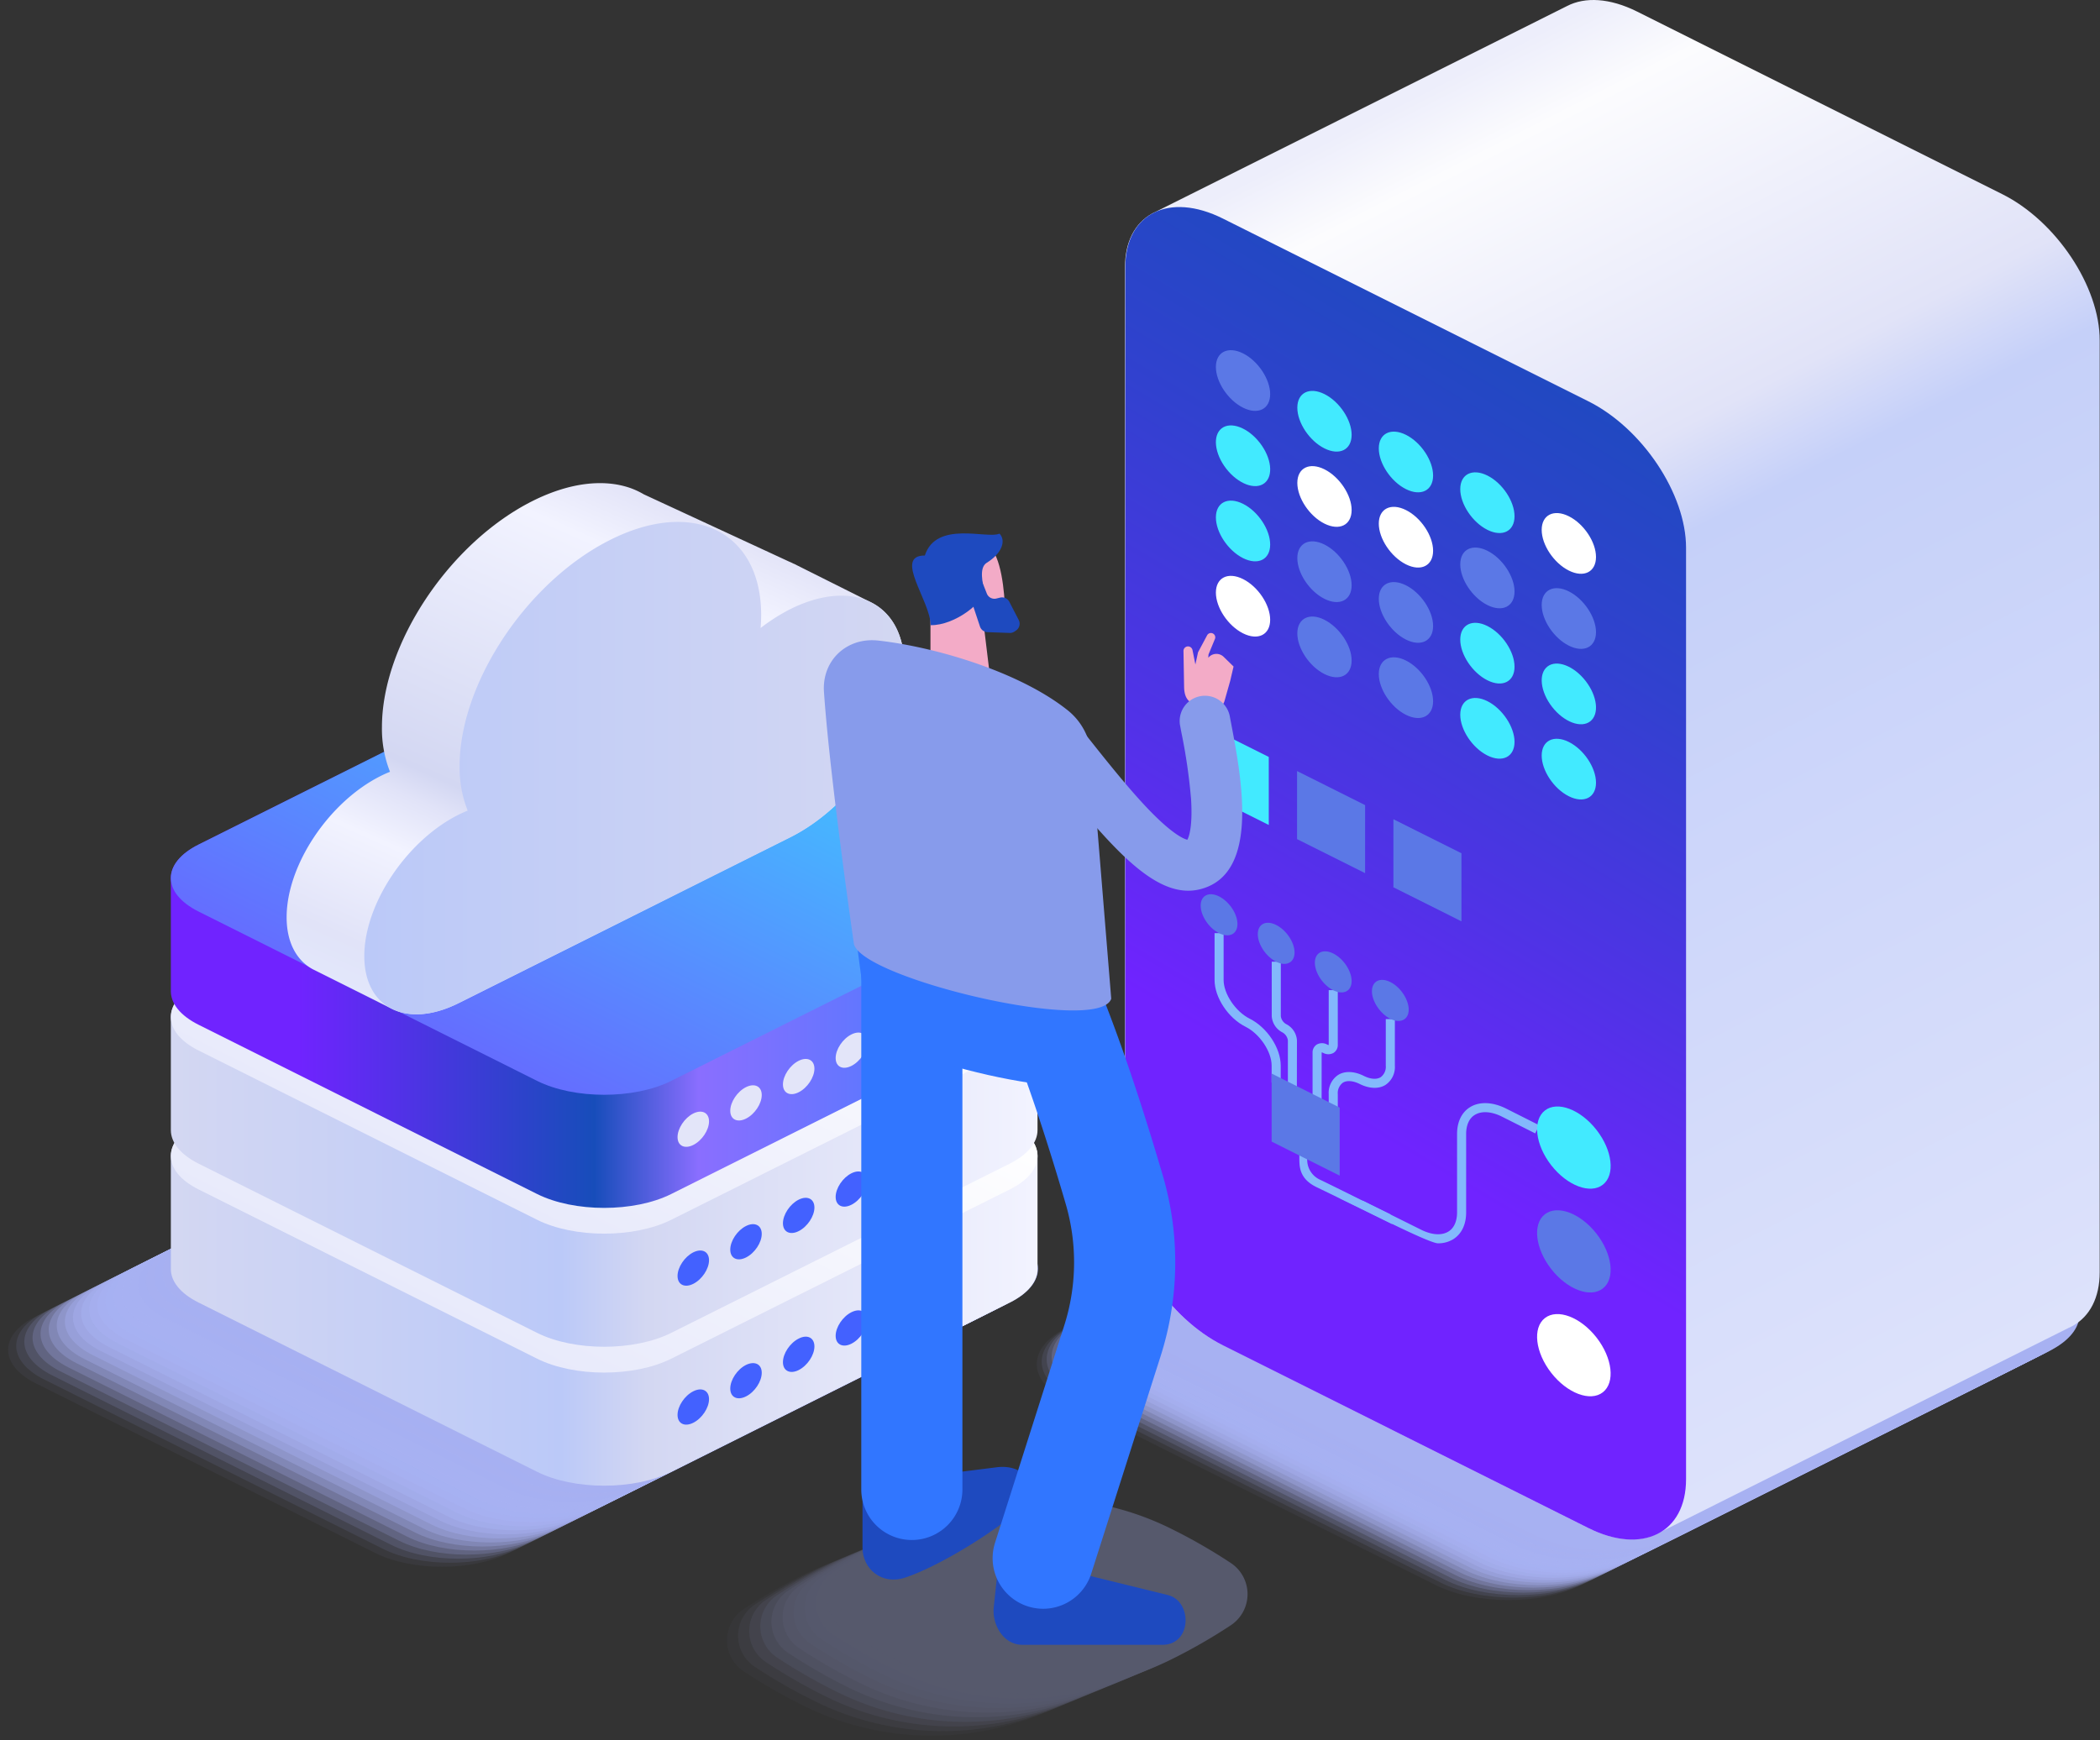 <?xml version="1.0" encoding="UTF-8"?>
<svg xmlns="http://www.w3.org/2000/svg" xmlns:xlink="http://www.w3.org/1999/xlink" viewBox="0 0 631.04 523.09">
  <rect x="0" y="0" width="631.04" height="523.09" fill="#333333" stroke="none"/>
  <defs>
    <style>.cls-1{isolation:isolate;}.cls-2,.cls-42{mix-blend-mode:multiply;}.cls-10,.cls-11,.cls-12,.cls-13,.cls-14,.cls-15,.cls-16,.cls-17,.cls-18,.cls-19,.cls-20,.cls-21,.cls-22,.cls-23,.cls-24,.cls-3,.cls-4,.cls-43,.cls-44,.cls-45,.cls-46,.cls-47,.cls-48,.cls-49,.cls-5,.cls-50,.cls-51,.cls-52,.cls-6,.cls-7,.cls-8,.cls-9{fill:#a7b1f2;}.cls-3{opacity:0;}.cls-4{opacity:0.05;}.cls-5{opacity:0.1;}.cls-6{opacity:0.14;}.cls-7{opacity:0.19;}.cls-8{opacity:0.24;}.cls-9{opacity:0.29;}.cls-10{opacity:0.33;}.cls-11{opacity:0.38;}.cls-12{opacity:0.43;}.cls-13{opacity:0.48;}.cls-14{opacity:0.52;}.cls-15{opacity:0.57;}.cls-16{opacity:0.62;}.cls-17{opacity:0.67;}.cls-18{opacity:0.71;}.cls-19{opacity:0.76;}.cls-20{opacity:0.81;}.cls-21{opacity:0.86;}.cls-22{opacity:0.9;}.cls-23{opacity:0.95;}.cls-25{fill:url(#linear-gradient);}.cls-26{fill:url(#linear-gradient-2);}.cls-27{fill:#4361ff;}.cls-28{fill:url(#linear-gradient-3);}.cls-29{fill:url(#linear-gradient-4);}.cls-30{fill:url(#linear-gradient-5);}.cls-31{fill:url(#linear-gradient-6);}.cls-32{fill:#e3e5f9;}.cls-33{fill:url(#linear-gradient-7);}.cls-34{fill:url(#linear-gradient-8);}.cls-35{fill:url(#linear-gradient-9);}.cls-36{fill:#5b78e6;}.cls-37{fill:#42eaff;}.cls-38{fill:#fff;}.cls-39{fill:#83b8fc;}.cls-40{fill:url(#linear-gradient-10);}.cls-41{fill:url(#linear-gradient-11);}.cls-42{opacity:0.3;}.cls-43{opacity:0.09;}.cls-44{opacity:0.18;}.cls-45{opacity:0.27;}.cls-46{opacity:0.36;}.cls-47{opacity:0.45;}.cls-48{opacity:0.55;}.cls-49{opacity:0.64;}.cls-50{opacity:0.73;}.cls-51{opacity:0.82;}.cls-52{opacity:0.91;}.cls-53{fill:#1e4abf;}.cls-54{fill:#3176ff;}.cls-55{fill:#f3abc7;}.cls-56{fill:#879beb;}</style>
    <linearGradient id="linear-gradient" x1="52.67" y1="364.44" x2="310.44" y2="364.44" gradientUnits="userSpaceOnUse">
      <stop offset="0" stop-color="#d3d7f2"></stop>
      <stop offset="0.45" stop-color="#bbc9f8"></stop>
      <stop offset="0.55" stop-color="#d3d7f2"></stop>
      <stop offset="1" stop-color="#f2f3ff"></stop>
    </linearGradient>
    <linearGradient id="linear-gradient-2" x1="1892.14" y1="-405.9" x2="2034.17" y2="-405.9" gradientTransform="matrix(1, -0.5, 1, 0.5, -1375.7, 1532.21)" gradientUnits="userSpaceOnUse">
      <stop offset="0" stop-color="#e8eafb"></stop>
      <stop offset="1" stop-color="#fff"></stop>
    </linearGradient>
    <linearGradient id="linear-gradient-3" x1="52.67" y1="322.69" x2="310.44" y2="322.69" xlink:href="#linear-gradient"></linearGradient>
    <linearGradient id="linear-gradient-4" x1="1933.89" y1="-447.65" x2="2075.92" y2="-447.65" xlink:href="#linear-gradient-2"></linearGradient>
    <linearGradient id="linear-gradient-5" x1="52.95" y1="280.94" x2="314.68" y2="280.94" gradientUnits="userSpaceOnUse">
      <stop offset="0.14" stop-color="#7023ff"></stop>
      <stop offset="0.48" stop-color="#174dba"></stop>
      <stop offset="0.6" stop-color="#8a6eff"></stop>
      <stop offset="0.94" stop-color="#427dff"></stop>
      <stop offset="1" stop-color="#7073ff"></stop>
    </linearGradient>
    <linearGradient id="linear-gradient-6" x1="1976.5" y1="-489.38" x2="2119.24" y2="-489.38" gradientTransform="matrix(1, -0.5, 1, 0.5, -1375.7, 1532.21)" gradientUnits="userSpaceOnUse">
      <stop offset="0" stop-color="#646eff"></stop>
      <stop offset="1" stop-color="#42c0ff"></stop>
    </linearGradient>
    <linearGradient id="linear-gradient-7" x1="-2982.75" y1="418.29" x2="-2931.7" y2="367.24" gradientTransform="matrix(-1, 0, 0, 1, -2388.12, 0)" gradientUnits="userSpaceOnUse">
      <stop offset="0" stop-color="#92a6f3"></stop>
      <stop offset="1" stop-color="#7f93e6"></stop>
    </linearGradient>
    <linearGradient id="linear-gradient-8" x1="390.36" y1="46.43" x2="579.73" y2="418.09" gradientUnits="userSpaceOnUse">
      <stop offset="0" stop-color="#edeefb"></stop>
      <stop offset="0.06" stop-color="#fcfcfe"></stop>
      <stop offset="0.3" stop-color="#e1e3f8"></stop>
      <stop offset="0.37" stop-color="#c5d0f9"></stop>
      <stop offset="1" stop-color="#dde2fb"></stop>
    </linearGradient>
    <linearGradient id="linear-gradient-9" x1="530.63" y1="81.73" x2="385.12" y2="324.72" gradientUnits="userSpaceOnUse">
      <stop offset="0" stop-color="#174dba"></stop>
      <stop offset="0.18" stop-color="#1e4abf"></stop>
      <stop offset="0.44" stop-color="#3141cf"></stop>
      <stop offset="0.75" stop-color="#5132e7"></stop>
      <stop offset="1" stop-color="#7023ff"></stop>
    </linearGradient>
    <linearGradient id="linear-gradient-10" x1="309.13" y1="158.22" x2="379.81" y2="315.29" gradientTransform="matrix(-1, 0, 0, 1, 524.32, 0)" gradientUnits="userSpaceOnUse">
      <stop offset="0" stop-color="#e3e4f8"></stop>
      <stop offset="0.11" stop-color="#f2f3ff"></stop>
      <stop offset="0.6" stop-color="#d3d7f2"></stop>
      <stop offset="0.65" stop-color="#e1e3f8"></stop>
      <stop offset="0.74" stop-color="#f2f3ff"></stop>
      <stop offset="0.92" stop-color="#e1e3f8"></stop>
      <stop offset="1" stop-color="#e2e7fb"></stop>
    </linearGradient>
    <linearGradient id="linear-gradient-11" x1="253.4" y1="230.9" x2="414.02" y2="230.9" gradientTransform="matrix(-1, 0, 0, 1, 524.32, 0)" gradientUnits="userSpaceOnUse">
      <stop offset="0" stop-color="#d3d7f2"></stop>
      <stop offset="1" stop-color="#bbc9f8"></stop>
    </linearGradient>
  </defs>
  <title>public-cloud-hosting</title>
  <g class="cls-1">
    <g id="Layer_2" data-name="Layer 2">
      <g id="Layer_1-2" data-name="Layer 1">
        <g class="cls-2">
          <path class="cls-3" d="M252.36,417.06,150.54,468c-11.14,5.57-29.21,5.57-40.36,0L8.36,417.06c-11.15-5.58-11.15-14.61,0-20.19L110.18,346c11.15-5.57,29.22-5.57,40.36,0l101.82,50.92C263.51,402.45,263.51,411.48,252.36,417.06Z"></path>
          <path class="cls-4" d="M254.8,415.84,153,466.76c-11.15,5.57-29.22,5.57-40.36,0L10.8,415.84c-11.15-5.58-11.15-14.61,0-20.19l101.82-50.92c11.14-5.57,29.21-5.57,40.36,0L254.8,395.65C266,401.23,266,410.26,254.8,415.84Z"></path>
          <path class="cls-5" d="M257.24,414.62,155.41,465.54c-11.14,5.58-29.21,5.58-40.35,0L13.23,414.62c-11.14-5.57-11.14-14.61,0-20.18l101.83-50.93c11.14-5.57,29.21-5.57,40.35,0l101.83,50.93C268.38,400,268.38,409.05,257.24,414.62Z"></path>
          <path class="cls-6" d="M259.68,413.4,157.85,464.32c-11.14,5.58-29.21,5.58-40.36,0L15.67,413.4c-11.15-5.57-11.15-14.61,0-20.18l101.82-50.93c11.15-5.57,29.22-5.57,40.36,0l101.83,50.93C270.82,398.79,270.82,407.83,259.68,413.4Z"></path>
          <path class="cls-7" d="M262.11,412.18,160.29,463.11c-11.15,5.57-29.22,5.57-40.36,0L18.11,412.18C7,406.61,7,397.57,18.11,392l101.82-50.92c11.14-5.58,29.21-5.58,40.36,0L262.11,392C273.26,397.57,273.26,406.61,262.11,412.18Z"></path>
          <path class="cls-8" d="M264.55,411,162.73,461.89c-11.15,5.57-29.22,5.57-40.36,0L20.54,411c-11.14-5.57-11.14-14.61,0-20.18l101.83-50.92c11.14-5.58,29.21-5.58,40.36,0l101.82,50.92C275.69,396.35,275.69,405.39,264.55,411Z"></path>
          <path class="cls-9" d="M267,409.75,165.16,460.67c-11.14,5.57-29.21,5.57-40.36,0L23,409.75c-11.15-5.58-11.15-14.61,0-20.19L124.8,338.64c11.15-5.58,29.22-5.58,40.36,0L267,389.56C278.13,395.14,278.13,404.17,267,409.75Z"></path>
          <path class="cls-10" d="M269.42,408.53,167.6,459.45c-11.15,5.57-29.22,5.57-40.36,0L25.42,408.53c-11.15-5.58-11.15-14.61,0-20.19l101.82-50.92c11.14-5.57,29.21-5.57,40.36,0l101.82,50.92C280.57,393.92,280.57,403,269.42,408.53Z"></path>
          <path class="cls-11" d="M271.86,407.31,170,458.23c-11.15,5.57-29.22,5.57-40.36,0L27.85,407.31c-11.14-5.58-11.14-14.61,0-20.19L129.68,336.2c11.14-5.57,29.21-5.57,40.36,0l101.82,50.92C283,392.7,283,401.73,271.86,407.31Z"></path>
          <path class="cls-12" d="M274.3,406.09,172.47,457c-11.14,5.58-29.21,5.58-40.36,0L30.29,406.09c-11.15-5.57-11.15-14.61,0-20.18L132.11,335c11.15-5.57,29.22-5.57,40.36,0L274.3,385.91C285.44,391.48,285.44,400.52,274.3,406.09Z"></path>
          <path class="cls-13" d="M276.73,404.87,174.91,455.79c-11.15,5.58-29.22,5.58-40.36,0L32.73,404.87c-11.15-5.57-11.15-14.61,0-20.18l101.82-50.93c11.14-5.57,29.21-5.57,40.36,0l101.82,50.93C287.88,390.26,287.88,399.3,276.73,404.87Z"></path>
          <path class="cls-14" d="M279.17,403.65,177.35,454.57c-11.15,5.58-29.22,5.58-40.36,0L35.16,403.65C24,398.08,24,389,35.16,383.47L137,332.55c11.14-5.58,29.21-5.58,40.36,0l101.82,50.92C290.31,389,290.31,398.08,279.17,403.65Z"></path>
          <path class="cls-15" d="M281.61,402.43,179.78,453.36c-11.14,5.57-29.21,5.57-40.36,0L37.6,402.43c-11.15-5.57-11.15-14.61,0-20.18l101.82-50.92c11.15-5.58,29.22-5.58,40.36,0l101.83,50.92C292.75,387.82,292.75,396.86,281.61,402.43Z"></path>
          <path class="cls-16" d="M284,401.21,182.22,452.14c-11.15,5.57-29.22,5.57-40.36,0L40,401.21C28.89,395.64,28.89,386.6,40,381l101.82-50.92c11.14-5.58,29.21-5.58,40.36,0L284,381C295.19,386.6,295.19,395.64,284,401.21Z"></path>
          <path class="cls-17" d="M286.48,400,184.66,450.92c-11.15,5.57-29.22,5.57-40.36,0L42.47,400c-11.14-5.58-11.14-14.61,0-20.19L144.3,328.89c11.14-5.57,29.21-5.57,40.36,0l101.82,50.92C297.62,385.39,297.62,394.42,286.48,400Z"></path>
          <path class="cls-18" d="M288.92,398.78,187.09,449.7c-11.14,5.57-29.21,5.57-40.36,0L44.91,398.78c-11.15-5.58-11.15-14.61,0-20.19l101.82-50.92c11.15-5.57,29.22-5.57,40.36,0l101.83,50.92C300.06,384.17,300.06,393.2,288.92,398.78Z"></path>
          <path class="cls-19" d="M291.35,397.56,189.53,448.48c-11.15,5.58-29.22,5.58-40.36,0L47.35,397.56C36.2,392,36.2,383,47.35,377.38l101.82-50.93c11.14-5.57,29.21-5.57,40.36,0l101.82,50.93C302.5,383,302.5,392,291.35,397.56Z"></path>
          <path class="cls-20" d="M293.79,396.34,192,447.26c-11.15,5.58-29.22,5.58-40.36,0L49.78,396.34c-11.14-5.57-11.14-14.61,0-20.18l101.83-50.93c11.14-5.57,29.21-5.57,40.36,0l101.82,50.93C304.93,381.73,304.93,390.77,293.79,396.34Z"></path>
          <path class="cls-21" d="M296.23,395.12,194.4,446c-11.14,5.58-29.21,5.58-40.36,0L52.22,395.12c-11.14-5.57-11.14-14.61,0-20.18L154,324c11.15-5.58,29.22-5.58,40.36,0l101.83,50.92C307.37,380.51,307.37,389.55,296.23,395.12Z"></path>
          <path class="cls-22" d="M298.66,393.9,196.84,444.83c-11.15,5.57-29.21,5.57-40.36,0L54.66,393.9c-11.15-5.57-11.15-14.61,0-20.18L156.48,322.8c11.15-5.58,29.21-5.58,40.36,0l101.82,50.92C309.81,379.29,309.81,388.33,298.66,393.9Z"></path>
          <path class="cls-23" d="M301.1,392.68,199.28,443.61c-11.15,5.57-29.22,5.57-40.36,0L57.09,392.68C46,387.11,46,378.07,57.09,372.5l101.83-50.92c11.14-5.58,29.21-5.58,40.36,0L301.1,372.5C312.24,378.07,312.24,387.11,301.1,392.68Z"></path>
          <path class="cls-24" d="M303.54,391.47,201.71,442.39c-11.14,5.57-29.21,5.57-40.36,0L59.53,391.47c-11.14-5.58-11.14-14.61,0-20.19l101.82-50.92c11.15-5.57,29.22-5.57,40.36,0l101.83,50.92C314.68,376.86,314.68,385.89,303.54,391.47Z"></path>
        </g>
        <path class="cls-25" d="M303.42,337.36,201.71,286.5c-11.13-5.57-29.18-5.57-40.31,0L59.69,337.36c-5.57,2.79-8.35,6.44-8.35,10.09v34c0,3.65,2.78,7.3,8.35,10.08L161.4,442.39c11.13,5.57,29.18,5.57,40.31,0l101.71-50.87c5.57-2.78,8.35-6.43,8.35-10.08v-34C311.77,343.8,309,340.15,303.42,337.36Z"></path>
        <path class="cls-26" d="M303.42,357.53,201.71,408.39c-11.13,5.57-29.18,5.57-40.31,0L59.69,357.53c-11.14-5.57-11.14-14.6,0-20.17L161.4,286.5c11.13-5.57,29.18-5.57,40.31,0l101.71,50.86C314.56,342.93,314.56,352,303.42,357.53Z"></path>
        <path class="cls-27" d="M208.33,418.19c-2.61,1.31-4.73,4.48-4.73,7.1s2.12,3.67,4.73,2.36,4.73-4.48,4.73-7.09S210.94,416.88,208.33,418.19Zm15.84-7.92c-2.62,1.31-4.73,4.48-4.73,7.1s2.11,3.67,4.73,2.36,4.73-4.48,4.73-7.1S226.78,409,224.17,410.27ZM240,402.35c-2.61,1.31-4.73,4.48-4.73,7.09s2.12,3.68,4.73,2.37,4.73-4.48,4.73-7.1S242.62,401,240,402.35Zm15.84-7.92c-2.61,1.31-4.73,4.48-4.73,7.09s2.12,3.68,4.73,2.37,4.73-4.48,4.73-7.1S258.45,393.12,255.84,394.43Z"></path>
        <path class="cls-28" d="M303.42,295.61,201.71,244.74c-11.13-5.57-29.18-5.57-40.31,0L59.69,295.61c-5.57,2.78-8.35,6.43-8.35,10.08v34c0,3.65,2.78,7.3,8.35,10.09L161.4,400.63c11.13,5.57,29.18,5.57,40.31,0l101.71-50.86c5.57-2.79,8.35-6.44,8.35-10.09v-34C311.77,302,309,298.39,303.42,295.61Z"></path>
        <path class="cls-29" d="M303.42,315.77,201.71,366.64c-11.13,5.56-29.18,5.56-40.31,0L59.69,315.77c-11.14-5.57-11.14-14.59,0-20.16L161.4,244.74c11.13-5.57,29.18-5.57,40.31,0l101.71,50.87C314.56,301.18,314.56,310.2,303.42,315.77Z"></path>
        <path class="cls-27" d="M208.33,376.43c-2.61,1.31-4.73,4.49-4.73,7.1s2.12,3.67,4.73,2.36,4.73-4.48,4.73-7.09S210.94,375.13,208.33,376.43Zm15.84-7.92c-2.62,1.31-4.73,4.49-4.73,7.1s2.11,3.67,4.73,2.36,4.73-4.48,4.73-7.09S226.78,367.21,224.17,368.51ZM240,360.59c-2.61,1.31-4.73,4.49-4.73,7.1s2.12,3.67,4.73,2.36,4.73-4.48,4.73-7.09S242.62,359.29,240,360.59Zm15.84-7.92c-2.61,1.31-4.73,4.49-4.73,7.1s2.12,3.67,4.73,2.36,4.73-4.48,4.73-7.09S258.45,351.37,255.84,352.67Z"></path>
        <path class="cls-30" d="M303.42,253.87,201.71,203c-11.13-5.57-29.18-5.57-40.31,0L59.69,253.87c-5.57,2.78-8.35,6.43-8.35,10.08v34c0,3.65,2.78,7.3,8.35,10.08L161.4,358.89c11.13,5.57,29.18,5.57,40.31,0L303.42,308c5.57-2.78,8.35-6.43,8.35-10.08V264C311.77,260.3,309,256.65,303.42,253.87Z"></path>
        <path class="cls-31" d="M303.42,274,201.71,324.89c-11.13,5.57-29.18,5.57-40.31,0L59.69,274c-11.14-5.57-11.14-14.6,0-20.16L161.4,203c11.13-5.57,29.18-5.57,40.31,0l101.71,50.87C314.56,259.43,314.56,268.46,303.42,274Z"></path>
        <path class="cls-32" d="M208.33,334.69c-2.61,1.31-4.73,4.49-4.73,7.1s2.12,3.67,4.73,2.36,4.73-4.48,4.73-7.09S210.94,333.39,208.33,334.69Zm15.84-7.92c-2.62,1.31-4.73,4.48-4.73,7.1s2.11,3.67,4.73,2.36,4.73-4.48,4.73-7.09S226.78,325.47,224.17,326.77ZM240,318.85c-2.61,1.31-4.73,4.48-4.73,7.1s2.12,3.67,4.73,2.36,4.73-4.48,4.73-7.09S242.62,317.54,240,318.85Zm15.84-7.92c-2.61,1.31-4.73,4.48-4.73,7.1s2.12,3.67,4.73,2.36,4.73-4.48,4.73-7.09S258.45,309.62,255.84,310.93Z"></path>
        <path class="cls-33" d="M586.08,364.11v40.33c0,2.68,2.17,3.76,4.85,2.42s4.85-4.59,4.85-7.27V359.26c0-2.68-2.17-3.76-4.85-2.42S586.08,361.44,586.08,364.11Zm-14.55,7.28v40.33c0,2.67,2.17,3.76,4.85,2.42s4.85-4.6,4.85-7.28V366.54c0-2.68-2.17-3.76-4.85-2.42S571.53,368.71,571.53,371.39Zm29.1-14.55v40.32c0,2.68,2.17,3.77,4.85,2.43s4.85-4.6,4.85-7.28V352c0-2.68-2.17-3.77-4.85-2.43S600.63,354.16,600.63,356.84ZM557,378.67V419c0,2.68,2.17,3.77,4.85,2.43s4.85-4.6,4.85-7.28V373.82c0-2.68-2.17-3.77-4.85-2.43S557,376,557,378.67Zm-14.55,7.27v40.33c0,2.68,2.17,3.76,4.85,2.42s4.85-4.59,4.85-7.27V381.09c0-2.68-2.17-3.76-4.85-2.42S542.43,383.27,542.43,385.94Zm-14.55,7.28v40.33c0,2.67,2.17,3.76,4.85,2.42s4.85-4.6,4.85-7.28V388.37c0-2.68-2.17-3.76-4.85-2.42S527.88,390.54,527.88,393.22Zm-14.55,7.28v40.32c0,2.68,2.17,3.77,4.85,2.43S523,438.65,523,436V395.65c0-2.68-2.17-3.77-4.85-2.43S513.33,397.82,513.33,400.5Zm101.85-50.94v40.33c0,2.67,2.17,3.76,4.85,2.42s4.85-4.6,4.85-7.28V344.71c0-2.68-2.17-3.76-4.85-2.42S615.18,346.88,615.18,349.56Z"></path>
        <g class="cls-2">
          <path class="cls-3" d="M584.44,421.79,473.72,477.15c-12.12,6.06-31.76,6.06-43.88,0L319.13,421.79c-12.12-6.07-12.12-15.89,0-22l110.71-55.37c12.12-6.06,31.76-6.06,43.88,0l110.72,55.37C596.55,405.9,596.55,415.72,584.44,421.79Z"></path>
          <path class="cls-4" d="M585.93,421,475.22,476.41c-12.12,6.06-31.77,6.06-43.89,0L320.62,421c-12.12-6.06-12.12-15.89,0-22l110.71-55.37c12.12-6.06,31.77-6.06,43.89,0l110.71,55.37C598.05,405.15,598.05,415,585.93,421Z"></path>
          <path class="cls-5" d="M587.42,420.29,476.71,475.66c-12.12,6.06-31.77,6.06-43.88,0L322.11,420.29c-12.11-6.06-12.11-15.88,0-21.94L432.83,343c12.11-6.06,31.76-6.06,43.88,0l110.71,55.37C599.54,404.41,599.54,414.23,587.42,420.29Z"></path>
          <path class="cls-6" d="M588.92,419.54,478.2,474.91c-12.12,6.06-31.76,6.06-43.88,0L323.61,419.54c-12.12-6.06-12.12-15.88,0-21.94l110.71-55.37c12.12-6.06,31.76-6.06,43.88,0L588.92,397.6C601,403.66,601,413.48,588.92,419.54Z"></path>
          <path class="cls-7" d="M590.41,418.8,479.7,474.17c-12.12,6.06-31.77,6.06-43.89,0L325.1,418.8c-12.12-6.06-12.12-15.89,0-21.95l110.71-55.37c12.12-6.06,31.77-6.06,43.89,0l110.71,55.37C602.53,402.91,602.53,412.74,590.41,418.8Z"></path>
          <path class="cls-8" d="M591.9,418.05,481.19,473.42c-12.12,6.06-31.77,6.06-43.88,0L326.59,418.05c-12.12-6.06-12.12-15.88,0-21.94l110.72-55.37c12.11-6.06,31.76-6.06,43.88,0L591.9,396.11C604,402.17,604,412,591.9,418.05Z"></path>
          <path class="cls-9" d="M593.39,417.3,482.68,472.67c-12.12,6.06-31.76,6.06-43.88,0L328.09,417.3c-12.12-6.06-12.12-15.88,0-21.94L438.8,340c12.12-6.06,31.76-6.06,43.88,0l110.71,55.37C605.51,401.42,605.51,411.24,593.39,417.3Z"></path>
          <path class="cls-10" d="M594.89,416.56,484.17,471.93c-12.11,6.06-31.76,6.06-43.88,0L329.58,416.56c-12.12-6.06-12.12-15.89,0-21.95l110.71-55.37c12.12-6.06,31.77-6.06,43.88,0l110.72,55.37C607,400.67,607,410.5,594.89,416.56Z"></path>
          <path class="cls-11" d="M596.38,415.81,485.67,471.18c-12.12,6.06-31.77,6.06-43.88,0L331.07,415.81c-12.12-6.06-12.12-15.88,0-21.94L441.79,338.5c12.11-6.06,31.76-6.06,43.88,0l110.71,55.37C608.5,399.93,608.5,409.75,596.38,415.81Z"></path>
          <path class="cls-12" d="M597.87,415.06,487.16,470.43c-12.12,6.06-31.76,6.06-43.88,0L332.57,415.06c-12.12-6.06-12.12-15.88,0-21.94l110.71-55.37c12.12-6.06,31.76-6.06,43.88,0l110.71,55.37C610,399.18,610,409,597.87,415.06Z"></path>
          <path class="cls-13" d="M599.37,414.32,488.65,469.69c-12.11,6.06-31.76,6.06-43.88,0L334.06,414.32c-12.12-6.06-12.12-15.89,0-21.95L444.77,337c12.12-6.06,31.77-6.06,43.88,0l110.72,55.37C611.49,398.43,611.49,408.26,599.37,414.32Z"></path>
          <path class="cls-14" d="M600.86,413.57,490.15,468.94c-12.12,6.06-31.77,6.06-43.89,0L335.55,413.57c-12.12-6.06-12.12-15.88,0-21.94l110.71-55.37c12.12-6.06,31.77-6.06,43.89,0l110.71,55.37C613,397.69,613,407.51,600.86,413.57Z"></path>
          <path class="cls-15" d="M602.35,412.82,491.64,468.19c-12.12,6.06-31.76,6.06-43.88,0L337,412.82c-12.11-6.06-12.11-15.88,0-21.94l110.72-55.37c12.12-6.06,31.76-6.06,43.88,0l110.71,55.37C614.47,396.94,614.47,406.76,602.35,412.82Z"></path>
          <path class="cls-16" d="M603.85,412.08,493.13,467.45c-12.11,6.06-31.76,6.06-43.88,0L338.54,412.08c-12.12-6.06-12.12-15.89,0-21.95l110.71-55.37c12.12-6.06,31.77-6.06,43.88,0l110.72,55.37C616,396.19,616,406,603.85,412.08Z"></path>
          <path class="cls-17" d="M605.34,411.33,494.63,466.7c-12.12,6.06-31.77,6.06-43.89,0L340,411.33c-12.12-6.06-12.12-15.88,0-21.95L450.74,334c12.12-6.06,31.77-6.06,43.89,0l110.71,55.36C617.46,395.45,617.46,405.27,605.34,411.33Z"></path>
          <path class="cls-18" d="M606.83,410.58,496.12,466C484,472,464.36,472,452.24,466L341.52,410.58c-12.11-6.06-12.11-15.88,0-21.94l110.72-55.37c12.12-6.06,31.76-6.06,43.88,0l110.71,55.37C619,394.7,619,404.52,606.83,410.58Z"></path>
          <path class="cls-19" d="M608.33,409.84,497.61,465.21c-12.11,6.06-31.76,6.06-43.88,0L343,409.84c-12.12-6.06-12.12-15.89,0-21.95l110.71-55.37c12.12-6.06,31.77-6.06,43.88,0l110.72,55.37C620.44,394,620.44,403.78,608.33,409.84Z"></path>
          <path class="cls-20" d="M609.82,409.09,499.11,464.46c-12.12,6.06-31.77,6.06-43.89,0L344.51,409.09c-12.12-6.06-12.12-15.89,0-21.95l110.71-55.36c12.12-6.06,31.77-6.06,43.89,0l110.71,55.36C621.94,393.2,621.94,403,609.82,409.09Z"></path>
          <path class="cls-21" d="M611.31,408.34,500.6,463.71c-12.12,6.06-31.77,6.06-43.88,0L346,408.34c-12.11-6.06-12.11-15.88,0-21.94L456.72,331c12.11-6.06,31.76-6.06,43.88,0L611.31,386.4C623.43,392.46,623.43,402.28,611.31,408.34Z"></path>
          <path class="cls-22" d="M612.81,407.6,502.09,463C490,469,470.33,469,458.21,463L347.5,407.6c-12.12-6.06-12.12-15.89,0-22l110.71-55.37c12.12-6.06,31.76-6.06,43.88,0l110.72,55.37C624.92,391.71,624.92,401.54,612.81,407.6Z"></path>
          <path class="cls-23" d="M614.3,406.85,503.59,462.22c-12.12,6.06-31.77,6.06-43.89,0L349,406.85c-12.12-6.06-12.12-15.89,0-22L459.7,329.54c12.12-6.06,31.77-6.06,43.89,0L614.3,384.9C626.42,391,626.42,400.79,614.3,406.85Z"></path>
          <path class="cls-24" d="M615.79,406.1,505.08,461.47c-12.12,6.06-31.77,6.06-43.88,0L350.48,406.1c-12.11-6.06-12.11-15.88,0-21.94L461.2,328.79c12.11-6.06,31.76-6.06,43.88,0l110.71,55.37C627.91,390.22,627.91,400,615.79,406.1Z"></path>
        </g>
        <path class="cls-34" d="M601.69,58.37,491.9,3.46c-8.22-4.1-15.64-4.43-21-1.65,0,0-123.51,61.79-123.51,61.79-.46.2-.9.42-1.33.66-5,2.86-8,8.36-8,16.07v280c0,16.21,13.14,35.92,29.35,44l109.79,54.91c8.19,4.09,15.58,4.43,20.91,1.69l123.57-61.83c.46-.2.89-.42,1.32-.66,4.94-2.81,7.95-8.33,7.95-16.07v-280C631,86.19,617.9,66.48,601.69,58.37Z"></path>
        <path class="cls-35" d="M477.29,459.29,367.5,404.38c-16.21-8.11-29.35-27.82-29.35-44v-280c0-16.21,13.14-22.78,29.35-14.67l109.79,54.91c16.21,8.1,29.36,27.82,29.36,44v280C506.65,460.82,493.5,467.39,477.29,459.29Z"></path>
        <path class="cls-36" d="M381.68,118.46c0,4.51-3.65,6.33-8.15,4.08s-8.16-7.73-8.16-12.24,3.65-6.33,8.16-4.08S381.68,114,381.68,118.46Z"></path>
        <path class="cls-37" d="M406.16,130.7c0,4.51-3.65,6.33-8.16,4.08s-8.16-7.73-8.16-12.24,3.66-6.33,8.16-4.08S406.16,126.19,406.16,130.7Z"></path>
        <path class="cls-37" d="M430.64,142.94c0,4.51-3.66,6.33-8.16,4.08s-8.16-7.73-8.16-12.24,3.65-6.33,8.16-4.08S430.64,138.44,430.64,142.94Z"></path>
        <path class="cls-37" d="M455.11,155.18c0,4.51-3.65,6.33-8.15,4.08s-8.16-7.73-8.16-12.24,3.65-6.33,8.16-4.08S455.11,150.68,455.11,155.18Z"></path>
        <path class="cls-38" d="M479.59,167.42c0,4.51-3.65,6.34-8.16,4.08s-8.16-7.73-8.16-12.24,3.66-6.33,8.16-4.08S479.59,162.92,479.59,167.42Z"></path>
        <ellipse class="cls-37" cx="373.53" cy="136.99" rx="6.37" ry="10.45" transform="translate(-5.2 258.88) rotate(-37.98)"></ellipse>
        <path class="cls-38" d="M406.16,153.31c0,4.51-3.65,6.33-8.16,4.08s-8.16-7.73-8.16-12.24,3.66-6.33,8.16-4.08S406.16,148.81,406.16,153.31Z"></path>
        <path class="cls-38" d="M430.64,165.55c0,4.51-3.66,6.34-8.16,4.08s-8.16-7.73-8.16-12.24,3.65-6.33,8.16-4.08S430.64,161.05,430.64,165.55Z"></path>
        <path class="cls-36" d="M455.11,177.79c0,4.51-3.65,6.34-8.15,4.08s-8.16-7.73-8.16-12.24,3.65-6.33,8.16-4.08S455.11,173.29,455.11,177.79Z"></path>
        <path class="cls-36" d="M479.59,190c0,4.5-3.65,6.33-8.16,4.07s-8.16-7.73-8.16-12.24,3.66-6.33,8.16-4.07S479.59,185.53,479.59,190Z"></path>
        <path class="cls-37" d="M381.68,163.68c0,4.51-3.65,6.34-8.15,4.08s-8.16-7.73-8.16-12.24,3.65-6.33,8.16-4.08S381.68,159.18,381.68,163.68Z"></path>
        <path class="cls-36" d="M406.16,175.92c0,4.51-3.65,6.34-8.16,4.08s-8.16-7.73-8.16-12.24,3.66-6.33,8.16-4.08S406.16,171.42,406.16,175.92Z"></path>
        <path class="cls-36" d="M430.64,188.16c0,4.51-3.66,6.34-8.16,4.08s-8.16-7.73-8.16-12.24,3.65-6.33,8.16-4.07S430.64,183.66,430.64,188.16Z"></path>
        <path class="cls-37" d="M455.11,200.41c0,4.5-3.65,6.33-8.15,4.07s-8.16-7.73-8.16-12.23,3.65-6.34,8.16-4.08S455.11,195.9,455.11,200.41Z"></path>
        <ellipse class="cls-37" cx="471.43" cy="208.57" rx="6.37" ry="10.45" transform="translate(-28.51 334.29) rotate(-37.98)"></ellipse>
        <path class="cls-38" d="M381.68,186.29c0,4.51-3.65,6.34-8.15,4.08s-8.16-7.73-8.16-12.24,3.65-6.33,8.16-4.07S381.68,181.79,381.68,186.29Z"></path>
        <path class="cls-36" d="M406.16,198.54c0,4.5-3.65,6.33-8.16,4.07s-8.16-7.73-8.16-12.23S393.5,184,398,186.3,406.16,194,406.16,198.54Z"></path>
        <path class="cls-36" d="M430.64,210.78c0,4.5-3.66,6.33-8.16,4.08s-8.16-7.74-8.16-12.24,3.65-6.34,8.16-4.08S430.64,206.27,430.64,210.78Z"></path>
        <path class="cls-37" d="M455.11,223c0,4.5-3.65,6.33-8.15,4.08s-8.16-7.74-8.16-12.24,3.65-6.34,8.16-4.08S455.11,218.51,455.11,223Z"></path>
        <path class="cls-37" d="M479.59,235.26c0,4.5-3.65,6.33-8.16,4.08s-8.16-7.74-8.16-12.24,3.66-6.33,8.16-4.08S479.59,230.75,479.59,235.26Z"></path>
        <path class="cls-39" d="M432.08,373.71c-2,0-14.34-6.1-16.54-7.2l-13-6.37,7.11.83L427,369.61c3.21,1.61,6.21,1.82,8.23.57,1.68-1,2.61-3.08,2.61-5.75V340.85c0-3.64,1.39-6.51,3.9-8.06,2.84-1.76,6.81-1.6,10.88.44l9.92,5-1.22,2.44-9.92-5c-3.2-1.61-6.2-1.81-8.22-.56-1.69,1-2.61,3.08-2.61,5.74v23.58c0,3.65-1.39,6.51-3.91,8.07A8.52,8.52,0,0,1,432.08,373.71Z"></path>
        <path class="cls-39" d="M417.79,365,411.67,362s-12.45-6.2-15.1-7.45a6.56,6.56,0,0,1-3.76-6c0-2.92-2.36-4.16-2.36-1.18s-.29,6.85,5.27,9.51,22.67,11.09,22.67,11.09"></path>
        <path class="cls-39" d="M402,334h-2.73v-5.11a6.46,6.46,0,0,1,2.83-5.78c2-1.26,4.85-1.16,7.72.28,2,1,3.85,1.14,5.07.39a3.88,3.88,0,0,0,1.53-3.46v-14h2.73v14a6.46,6.46,0,0,1-2.83,5.79c-2,1.25-4.85,1.15-7.72-.28-2-1-3.85-1.15-5.07-.4a3.91,3.91,0,0,0-1.53,3.46Z"></path>
        <path class="cls-39" d="M397.14,331.53h-2.72V316.44a2.82,2.82,0,0,1,1.26-2.47,3.19,3.19,0,0,1,3.14,0,1,1,0,0,0,.45.14v-16.5H402V314a2.8,2.8,0,0,1-1.27,2.47,3.2,3.2,0,0,1-3.13,0,1.06,1.06,0,0,0-.45-.14s0,.07,0,.13Z"></path>
        <path class="cls-39" d="M384.85,325.38h-2.73v-5.1c0-4.2-3.59-9.53-7.82-11.65-5.24-2.62-9.33-8.8-9.33-14.08V280.49h2.72v14.06c0,4.19,3.59,9.52,7.83,11.64,5.23,2.62,9.33,8.8,9.33,14.09Z"></path>
        <path class="cls-39" d="M389.7,327.81H387V312.72a3.21,3.21,0,0,0-1.67-2.42,5.9,5.9,0,0,1-3.18-4.86V289.07h2.73v16.37a3.21,3.21,0,0,0,1.67,2.42,5.9,5.9,0,0,1,3.18,4.86Z"></path>
        <ellipse class="cls-37" cx="472.94" cy="344.94" rx="8.63" ry="14.15" transform="translate(-112.11 364.09) rotate(-37.98)"></ellipse>
        <ellipse class="cls-38" cx="472.94" cy="407.33" rx="8.63" ry="14.15" transform="translate(-150.51 377.31) rotate(-37.98)"></ellipse>
        <ellipse class="cls-36" cx="472.94" cy="376.13" rx="8.63" ry="14.15" transform="translate(-131.31 370.7) rotate(-37.98)"></ellipse>
        <polygon class="cls-37" points="360.8 237.74 381.26 247.97 381.26 227.52 360.8 217.29 360.8 237.74"></polygon>
        <polygon class="cls-36" points="389.76 252.22 410.21 262.45 410.21 242 389.76 231.76 389.76 252.22"></polygon>
        <polygon class="cls-36" points="382.12 343.14 402.57 353.37 402.57 332.92 382.12 322.69 382.12 343.14"></polygon>
        <polygon class="cls-36" points="418.71 246.24 418.71 266.7 439.16 276.93 439.16 256.47 418.71 246.24"></polygon>
        <path class="cls-36" d="M417.79,306.23c3,1.52,5.52.29,5.52-2.76s-2.47-6.77-5.52-8.29-5.53-.29-5.53,2.76S414.74,304.7,417.79,306.23Zm-17.15-8.58c3.05,1.53,5.52.29,5.52-2.76s-2.47-6.76-5.52-8.29-5.53-.29-5.53,2.76S397.58,296.12,400.64,297.65Zm-17.16-8.58c3,1.53,5.53.29,5.53-2.76s-2.48-6.76-5.53-8.29-5.52-.29-5.52,2.76S380.43,287.55,383.48,289.07Zm-17.15-19.63c-3.05-1.52-5.53-.29-5.53,2.77s2.48,6.76,5.53,8.28,5.52.29,5.52-2.76S369.38,271,366.33,269.44Z"></path>
        <path class="cls-40" d="M86.13,275.7c0-15.64,12.68-34.67,28.32-42.49.93-.46,1.84-.87,2.74-1.23a35.24,35.24,0,0,1-2.42-13.41c0-25,20.28-55.45,45.3-68,11.15-5.57,21.35-6.64,29.25-3.91a.66.66,0,0,1,.15.05,23.27,23.27,0,0,1,4,1.88l43.62,20.2a15.2,15.2,0,0,1,1.41.66l.08,0,.26.14L261.63,181c6.25,3.08,10.12,9.75,10.12,19.25,0,18.93-15.35,41.95-34.28,51.42l-99.36,49.69-.31.15c-7.7,3.85-14.67,4.27-19.78,1.84l-.11-.05-.28-.14L93.92,291.3C89.09,288.63,86.13,283.26,86.13,275.7Z"></path>
        <path class="cls-41" d="M138.11,301.38l-.31.15c-15.64,7.83-28.33,1.49-28.33-14.15s12.69-34.67,28.33-42.5c.92-.46,1.83-.86,2.74-1.23a35,35,0,0,1-2.43-13.4c0-25,20.29-55.46,45.31-68s45.31-2.38,45.31,22.65c0,1.27-.07,2.57-.17,3.87a55.71,55.71,0,0,1,8.91-5.67c18.93-9.46,34.28-1.79,34.28,17.14s-15.35,41.95-34.28,51.42Z"></path>
        <g class="cls-42">
          <path class="cls-3" d="M238.05,474.76a86.67,86.67,0,0,1,77.13,0l.36.17a165.78,165.78,0,0,1,17.58,10.13,11.22,11.22,0,0,1,0,18.68,164.05,164.05,0,0,1-17.58,10.12l-.36.18a86.67,86.67,0,0,1-77.13,0l-.35-.18a164.23,164.23,0,0,1-17.59-10.12,11.22,11.22,0,0,1,0-18.68,166.79,166.79,0,0,1,17.58-10.13Z"></path>
          <path class="cls-43" d="M241.39,473.37a86.74,86.74,0,0,1,77.13,0l.36.18a165.77,165.77,0,0,1,17.58,10.12,11.21,11.21,0,0,1,0,18.68,164.07,164.07,0,0,1-17.58,10.13l-.36.18a86.74,86.74,0,0,1-77.13,0l-.35-.18a164.07,164.07,0,0,1-17.58-10.13,11.21,11.21,0,0,1,0-18.68A164.77,164.77,0,0,1,241,473.55Z"></path>
          <path class="cls-44" d="M244.74,472a86.72,86.72,0,0,1,77.12,0l.36.18a164.07,164.07,0,0,1,17.58,10.13,11.21,11.21,0,0,1,0,18.68,164.05,164.05,0,0,1-17.58,10.12l-.36.18a86.65,86.65,0,0,1-77.12,0l-.36-.18A164.05,164.05,0,0,1,226.8,501a11.21,11.21,0,0,1,0-18.68,164.07,164.07,0,0,1,17.58-10.13Z"></path>
          <path class="cls-45" d="M248.08,470.6a86.67,86.67,0,0,1,77.13,0l.36.18a165,165,0,0,1,17.58,10.12,11.22,11.22,0,0,1,0,18.68,164.25,164.25,0,0,1-17.59,10.13l-.35.18a86.74,86.74,0,0,1-77.13,0l-.36-.18a164.07,164.07,0,0,1-17.58-10.13,11.21,11.21,0,0,1,0-18.68,164.05,164.05,0,0,1,17.58-10.12Z"></path>
          <path class="cls-46" d="M251.42,469.21a86.74,86.74,0,0,1,77.13,0l.36.18a164.07,164.07,0,0,1,17.58,10.13,11.22,11.22,0,0,1,0,18.68,165,165,0,0,1-17.58,10.12l-.36.18a86.67,86.67,0,0,1-77.13,0l-.36-.18a164.05,164.05,0,0,1-17.58-10.12,11.22,11.22,0,0,1,0-18.68,164.07,164.07,0,0,1,17.58-10.13Z"></path>
          <path class="cls-47" d="M254.76,467.83a86.67,86.67,0,0,1,77.13,0l.36.18a164.05,164.05,0,0,1,17.58,10.12,11.22,11.22,0,0,1,0,18.68,164.07,164.07,0,0,1-17.58,10.13l-.36.18a86.74,86.74,0,0,1-77.13,0l-.36-.18a165.05,165.05,0,0,1-17.58-10.13,11.22,11.22,0,0,1,0-18.68A164.05,164.05,0,0,1,254.4,468Z"></path>
          <path class="cls-48" d="M258.1,466.44a86.74,86.74,0,0,1,77.13,0l.36.18a164.07,164.07,0,0,1,17.58,10.13,11.22,11.22,0,0,1,0,18.68,165.77,165.77,0,0,1-17.58,10.12l-.36.18a86.74,86.74,0,0,1-77.13,0l-.35-.18a166,166,0,0,1-17.59-10.12,11.22,11.22,0,0,1,0-18.68,165.05,165.05,0,0,1,17.58-10.13Z"></path>
          <path class="cls-49" d="M261.44,465.06a86.67,86.67,0,0,1,77.13,0l.36.17a165.78,165.78,0,0,1,17.58,10.13,11.21,11.21,0,0,1,0,18.68,165.78,165.78,0,0,1-17.58,10.13l-.36.17a86.67,86.67,0,0,1-77.13,0l-.35-.17A165.78,165.78,0,0,1,243.51,494a11.21,11.21,0,0,1,0-18.68,164.78,164.78,0,0,1,17.58-10.13Z"></path>
          <path class="cls-50" d="M264.79,463.67a86.72,86.72,0,0,1,77.12,0l.36.18A165.77,165.77,0,0,1,359.85,474a11.22,11.22,0,0,1,0,18.69,165.77,165.77,0,0,1-17.58,10.12l-.36.18a86.72,86.72,0,0,1-77.12,0l-.36-.18a165.77,165.77,0,0,1-17.58-10.12,11.22,11.22,0,0,1,0-18.69,165.77,165.77,0,0,1,17.58-10.12Z"></path>
          <path class="cls-51" d="M268.13,462.28a86.74,86.74,0,0,1,77.13,0l.36.18a166.79,166.79,0,0,1,17.58,10.13,11.22,11.22,0,0,1,0,18.68,164.23,164.23,0,0,1-17.59,10.12l-.35.18a86.67,86.67,0,0,1-77.13,0l-.36-.18a164.05,164.05,0,0,1-17.58-10.12,11.21,11.21,0,0,1,0-18.68,165.78,165.78,0,0,1,17.58-10.13Z"></path>
          <path class="cls-52" d="M271.47,460.9a86.74,86.74,0,0,1,77.13,0l.36.18a165,165,0,0,1,17.58,10.12,11.22,11.22,0,0,1,0,18.68A165.05,165.05,0,0,1,349,500l-.36.18a86.74,86.74,0,0,1-77.13,0l-.36-.18a164.07,164.07,0,0,1-17.58-10.13,11.22,11.22,0,0,1,0-18.68,164.05,164.05,0,0,1,17.58-10.12Z"></path>
          <path class="cls-24" d="M274.81,459.51a86.74,86.74,0,0,1,77.13,0l.36.18a164.07,164.07,0,0,1,17.58,10.13,11.22,11.22,0,0,1,0,18.68,164.05,164.05,0,0,1-17.58,10.12l-.36.18a86.67,86.67,0,0,1-77.13,0l-.36-.18a165,165,0,0,1-17.58-10.12,11.22,11.22,0,0,1,0-18.68,164.07,164.07,0,0,1,17.58-10.13Z"></path>
        </g>
        <path class="cls-53" d="M272,474.19c10.28-3.4,27.07-13.91,34.08-20.28,7.31-6.65,2.14-14.26-7.05-12.82l-39.85,5v19.24C259.22,471.46,264.86,476.57,272,474.19Z"></path>
        <path class="cls-54" d="M274,462.89a15.19,15.19,0,0,0,15.2-15.2V288.61a15.2,15.2,0,0,0-30.39,0V447.69A15.19,15.19,0,0,0,274,462.89Z"></path>
        <path class="cls-53" d="M298.6,483.27,300.32,467,351,479.45c7.32,1.85,7.24,14.95-1.72,14.95h-42C301.1,494.4,298.11,487.76,298.6,483.27Z"></path>
        <path class="cls-54" d="M313.44,483.56A15.19,15.19,0,0,0,327.91,473l20.8-65.22a92.72,92.72,0,0,0,.73-54.35c-9-30.7-18-55.72-26.95-74.37a15.19,15.19,0,1,0-27.41,13.12c8.22,17.17,16.69,40.64,25.18,69.76a62.51,62.51,0,0,1-.5,36.61L299,463.74a15.2,15.2,0,0,0,14.48,19.82Z"></path>
        <polygon class="cls-55" points="295.54 187.24 297.45 203.03 279.6 202.09 279.6 182.81 295.54 187.24"></polygon>
        <path class="cls-55" d="M302,183.63c0,2.47-3.42,6.21-8.07,4.4-1.57-.61-11.7-5.22-11.7-5.22s.27-16.93,2.26-18.43c2.77-2.08,9.66-2.55,12.44-.48C300.93,166.92,301.88,178.12,302,183.63Z"></path>
        <path class="cls-53" d="M296.52,169.15c-2.49,1.54-1.07,6.37-.88,8.19.38,3.47-8.68,10.71-16,10.57,0-7.26-11.25-20.94-1.73-20.94,3.45-10.65,18.86-4.84,22.43-6.58C302.37,162.47,301.13,166.31,296.52,169.15Z"></path>
        <path class="cls-53" d="M294.43,173.07l2.14,5.42a2.45,2.45,0,0,0,2.85,1.41l1.1-.27a2.47,2.47,0,0,1,2.78,1.26l2.82,5.46a2.47,2.47,0,0,1-.85,3.2l-.47.31a2.42,2.42,0,0,1-1.43.39l-6.64-.24a2.46,2.46,0,0,1-2.25-1.69l-3.25-9.76Z"></path>
        <path class="cls-54" d="M332.22,302.94l1.67,20.39c-3.56,10.31-70.89-5.73-73.13-15.58,0,0-1.73-12-3.66-27Z"></path>
        <path class="cls-56" d="M320.5,213.23c-14.42-11.34-39.44-18.77-56.56-20.69-9.52-1.07-17,6-16.34,15.45,1.76,25.86,9,75.74,9,75.74,2.36,10.41,73.56,27.37,77.32,16.47l-6-73.73A19.12,19.12,0,0,0,320.5,213.23Z"></path>
        <path class="cls-55" d="M367.69,197.42a3.12,3.12,0,0,0-4.61.3l.07-1,1.92-4.63a1.3,1.3,0,0,0-2.35-1.11L360,196.07l-.79,3.66-.87-4.34a1.38,1.38,0,0,0-1.55-1.08,1.36,1.36,0,0,0-1.16,1.38l.18,10.47c0,3.31,1.07,4.92,3.51,5.61l.95.27,3.49,1a3.4,3.4,0,0,0,4.2-2.34l1.72-6.09,1-4.27Z"></path>
        <path class="cls-56" d="M313.68,229.42A7.6,7.6,0,0,1,325.61,220c7.53,9.53,14.25,17.92,20.28,24.07,6.68,6.81,9.88,8.1,10.9,8.34.49-.9,1.63-3.95,1.12-12.2a169.07,169.07,0,0,0-2.9-20l-.44-2.33a7.6,7.6,0,0,1,14.94-2.76l.43,2.25c3.18,16.79,8.51,44.87-8.8,49.78a14.87,14.87,0,0,1-4.1.58C344.87,267.7,332.14,252.8,313.68,229.42Z"></path>
      </g>
    </g>
  </g>
</svg>
